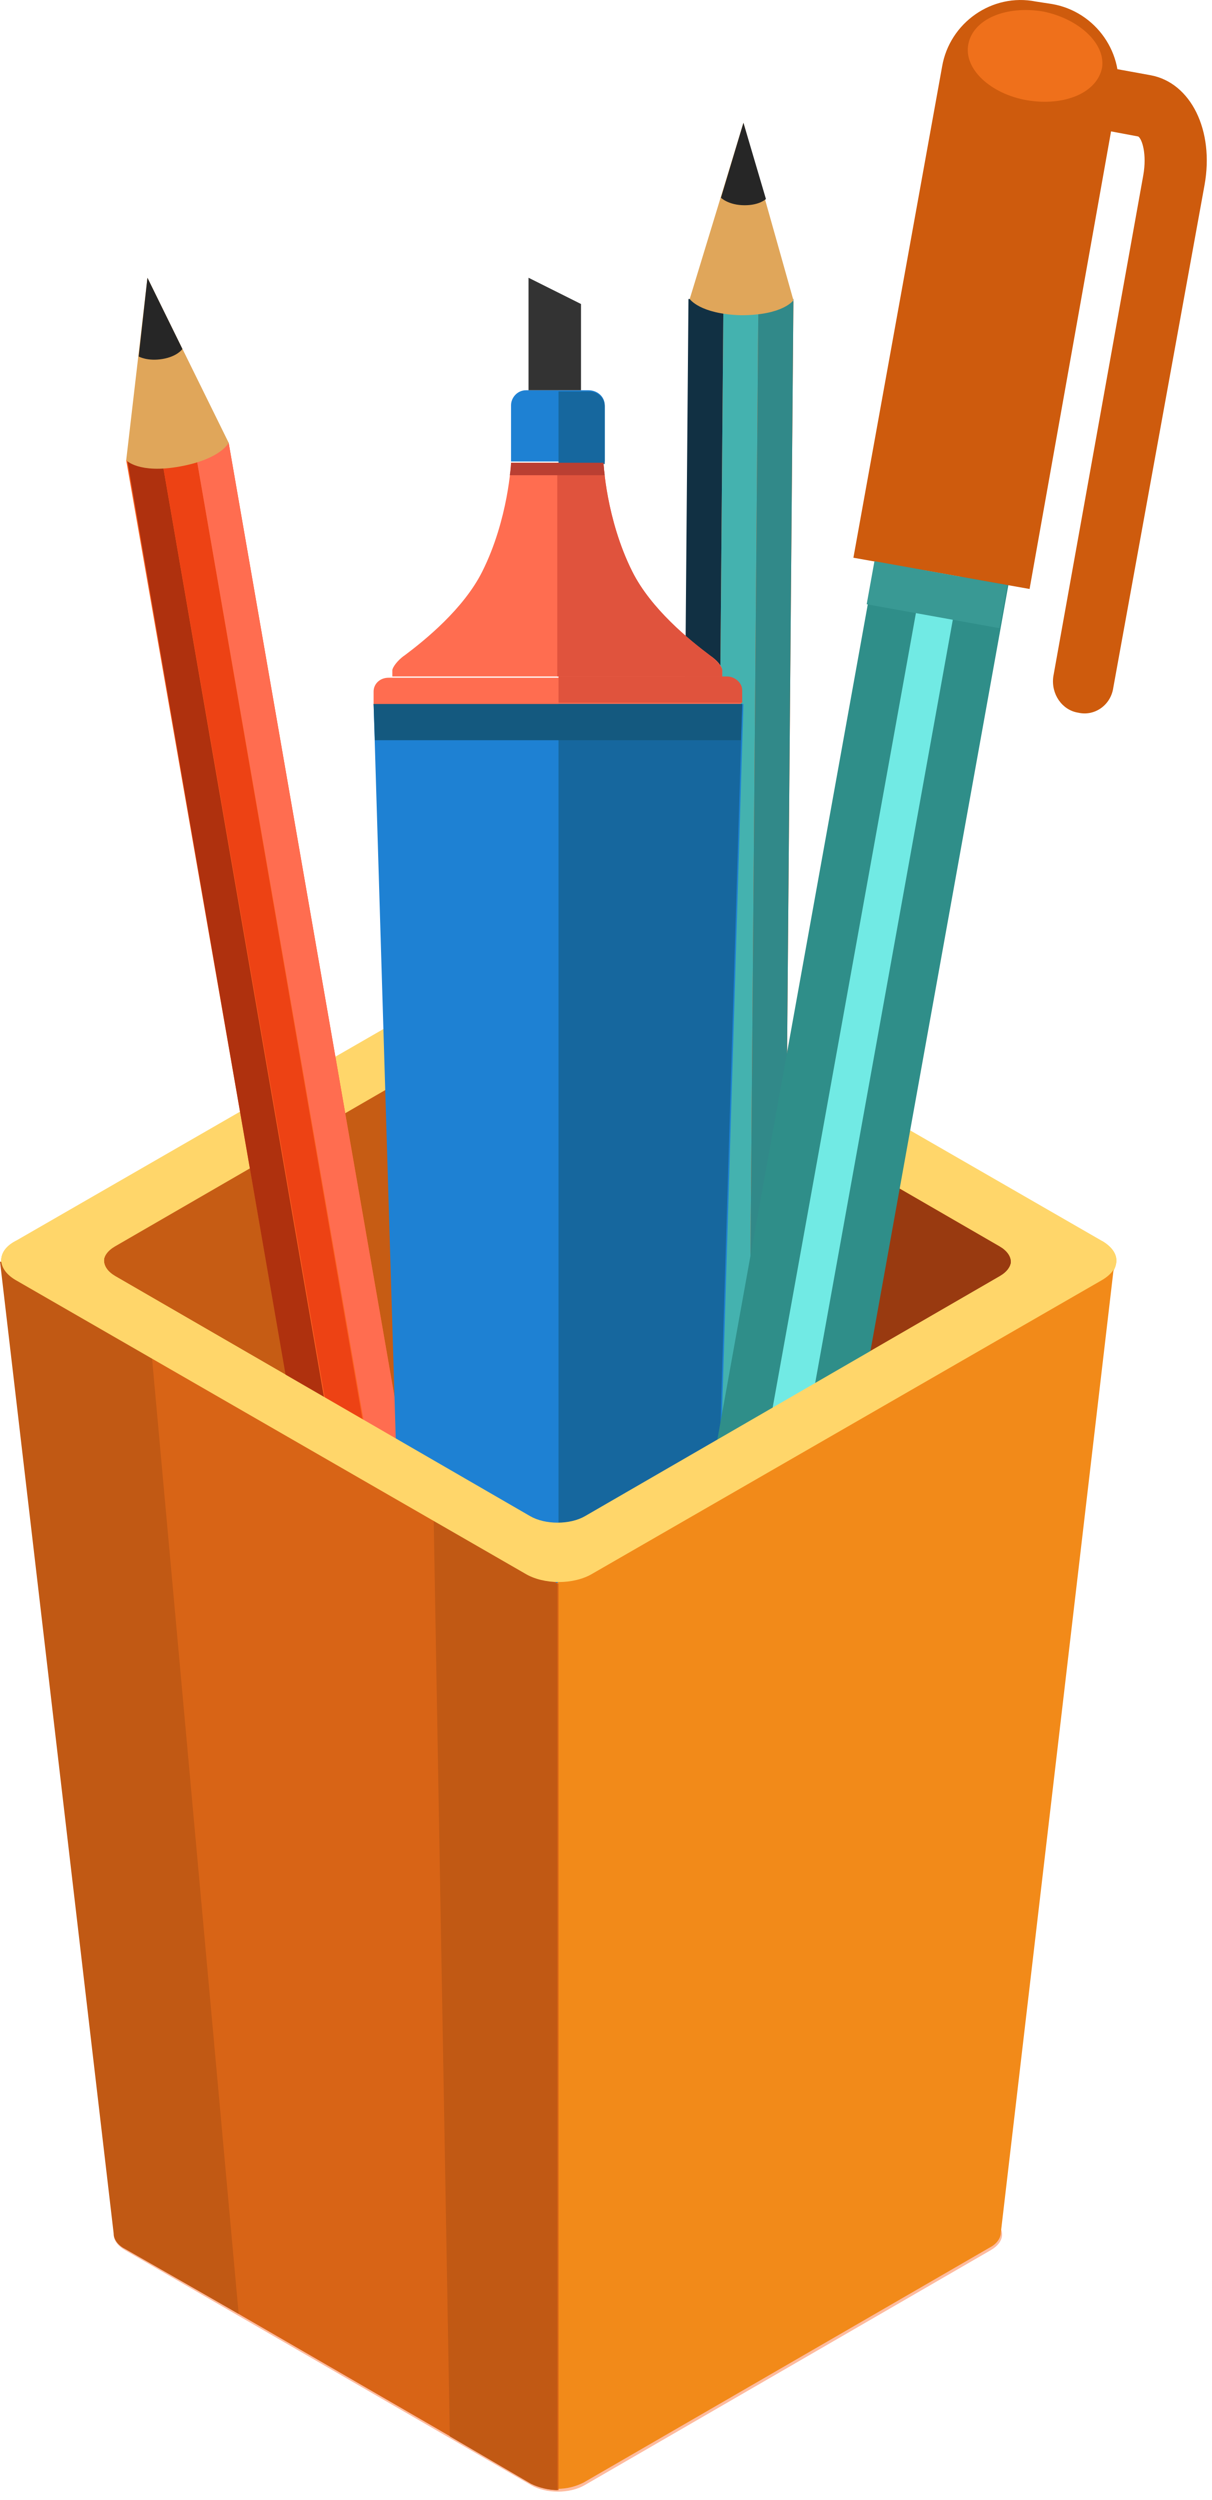 <?xml version="1.0" encoding="UTF-8"?> <svg xmlns="http://www.w3.org/2000/svg" width="97" height="200" viewBox="0 0 97 200" fill="none"> <path opacity="0.43" d="M10 177.522L42.5 158.722C43.7 158.022 45.6 158.022 46.8 158.722L79.3 177.522C80.5 178.222 80.5 179.322 79.3 180.022L46.8 198.822C45.6 199.522 43.7 199.522 42.5 198.822L10 180.022C8.8 179.322 8.8 178.222 10 177.522Z" fill="#FD6221"></path> <path d="M1.2 99.422L42 75.922C43.5 75.022 45.9 75.022 47.4 75.922L88.2 99.422C89.7 100.322 89.7 101.622 88.2 102.522L47.4 126.022C45.9 126.922 43.5 126.922 42 126.022L1.2 102.522C-0.3 101.622 -0.3 100.222 1.2 99.422Z" fill="#FFD66A"></path> <path d="M9.2 99.722L42.4 80.522C43.6 79.822 45.6 79.822 46.8 80.522L80 99.722C81.2 100.422 81.2 101.522 80 102.222L46.8 121.422C45.6 122.122 43.6 122.122 42.4 121.422L9.2 102.222C8 101.522 8 100.422 9.2 99.722Z" fill="#C65C14"></path> <path d="M46.8 121.422L80 102.222C81.2 101.522 81.2 100.422 80 99.722L46.8 80.522C46.2 80.222 45.4 80.022 44.6 80.022V121.922C45.4 121.922 46.2 121.722 46.8 121.422Z" fill="#993A10"></path> <path fill-rule="evenodd" clip-rule="evenodd" d="M42.025 75.797L1.225 99.297C-0.275 100.097 -0.275 101.497 1.225 102.397L42.025 125.897C43.525 126.797 45.925 126.797 47.425 125.897L88.225 102.397C89.725 101.497 89.725 100.197 88.225 99.297L47.425 75.797C45.925 74.897 43.525 74.897 42.025 75.797ZM42.425 80.397L9.225 99.597C8.025 100.297 8.025 101.397 9.225 102.097L42.425 121.297C43.625 121.997 45.625 121.997 46.825 121.297L80.025 102.097C81.225 101.397 81.225 100.297 80.025 99.597L46.825 80.397C45.625 79.697 43.625 79.697 42.425 80.397Z" fill="#FFD66A"></path> <path d="M38.7 152.722C38.7 152.722 37.9 154.322 34.9 154.922C31.9 155.422 30.6 154.122 30.6 154.122L10.1 36.822L18.3 35.422L38.7 152.722Z" fill="#FD6221"></path> <path d="M33.4 155.022L12.9 36.422L10.2 36.922L30.5 154.122C30.5 154.122 31.4 155.022 33.4 155.022Z" fill="#AF310E"></path> <path d="M34.8 154.922C35.3 154.822 35.8 154.722 36.1 154.622L15.6 35.922L12.9 36.422L33.5 155.022C33.9 155.022 34.3 154.922 34.8 154.922Z" fill="#ED4214"></path> <path d="M15.6 35.922L36.2 154.522C38.1 153.822 38.7 152.722 38.7 152.722L18.3 35.422L15.6 35.922Z" fill="#FF6D50"></path> <path d="M10.1 36.822C10.1 36.822 11.1 37.922 14.4 37.322C17.7 36.722 18.3 35.422 18.3 35.422L11.8 22.222L10.1 36.822Z" fill="#E0A65A"></path> <path d="M11.8 22.222L11.1 28.522C11.1 28.522 11.8 28.922 13 28.722C14.2 28.522 14.6 27.922 14.6 27.922L11.8 22.222Z" fill="#262626"></path> <path d="M62.5 143.021C62.5 143.021 61.4 144.521 58.3 144.521C55.2 144.521 54.2 143.021 54.2 143.021L55.2 24.021L63.5 24.122L62.5 143.021Z" fill="#FD6221"></path> <path d="M56.9 144.321L57.9 23.921H55.1L54.1 142.921C54.2 142.921 54.9 143.921 56.9 144.321Z" fill="#113043"></path> <path d="M58.3 144.421C58.8 144.421 59.3 144.421 59.7 144.321L60.7 23.921H57.9L56.9 144.321C57.3 144.421 57.8 144.421 58.3 144.421Z" fill="#44B2AF"></path> <path d="M60.7 23.921L59.7 144.321C61.7 144.021 62.5 142.921 62.5 142.921L63.5 23.921H60.7Z" fill="#318989"></path> <path d="M55.2 23.921C55.2 23.921 56 25.121 59.3 25.221C62.7 25.221 63.5 24.021 63.5 24.021L59.5 9.821L55.2 23.921Z" fill="#E0A65A"></path> <path d="M59.5 9.821L57.7 15.821C57.7 15.821 58.3 16.421 59.6 16.421C60.8 16.421 61.3 15.921 61.3 15.921L59.5 9.821Z" fill="#262626"></path> <path d="M44.6 56.321H29.9L32.4 139.221C32.5 140.621 33.6 141.721 35 141.721H44.7H54.4C55.8 141.721 56.9 140.621 57 139.221L59.5 56.321H44.6V56.321Z" fill="#1E81D3"></path> <path d="M58.1 54.222H44.6H31.1C30.4 54.222 29.9 54.722 29.9 55.322C29.9 55.922 29.9 56.422 29.9 56.422H44.6H59.3C59.3 56.422 59.3 55.922 59.3 55.322C59.4 54.622 58.8 54.222 58.1 54.222Z" fill="#FF6D50"></path> <path d="M56.8 52.422C55.2 51.221 52.1 48.721 50.6 45.721C48.5 41.522 48.3 37.022 48.3 37.022H44.6H40.9C40.9 37.022 40.7 41.522 38.6 45.721C37.1 48.721 34 51.221 32.4 52.422C31.8 52.822 31.4 53.422 31.4 53.621C31.4 53.922 31.4 54.121 31.4 54.121H43.5H44.6H57.8C57.8 54.121 57.8 53.922 57.8 53.621C57.8 53.322 57.4 52.822 56.8 52.422Z" fill="#FF6D50"></path> <path d="M47.1 31.222H44.6H42.1C41.4 31.222 40.9 31.822 40.9 32.422V36.922H44.1H44.7H48.4V32.422C48.4 31.722 47.8 31.222 47.1 31.222Z" fill="#1E81D3"></path> <path d="M46.5 31.222H42.3V22.222L46.5 24.322V31.222Z" fill="#333333"></path> <path d="M57.8 54.121C57.8 54.121 57.8 53.922 57.8 53.621C57.8 53.322 57.3 52.822 56.8 52.422C55.2 51.221 52.1 48.721 50.6 45.721C48.5 41.522 48.3 37.022 48.3 37.022H44.6V54.121H57.8Z" fill="#E0533D"></path> <path d="M59.4 56.322C59.4 56.322 59.4 55.822 59.4 55.222C59.4 54.622 58.8 54.122 58.2 54.122H44.7V56.222H59.4V56.322Z" fill="#E0533D"></path> <path d="M48.4 37.021V32.521C48.4 31.821 47.8 31.321 47.2 31.321H44.7V37.121H48.4V37.021Z" fill="#16679E"></path> <path d="M54.3 141.721C55.7 141.721 56.8 140.621 56.9 139.221L59.4 56.321H44.7V141.721H54.3Z" fill="#16679E"></path> <path d="M59.3 59.221L59.4 56.321H44.6H29.9L30 59.221H59.3Z" fill="#14597F"></path> <path d="M48.4 38.022C48.3 37.422 48.3 37.022 48.3 37.022H44.6H40.9C40.9 37.022 40.9 37.422 40.8 38.022H48.4Z" fill="#BA3F32"></path> <path d="M73.479 25.989L47.966 167.615L58.595 169.53L84.109 27.904L73.479 25.989Z" fill="#2F8E89"></path> <path d="M77.333 26.709L51.791 168.321L54.743 168.854L80.286 27.242L77.333 26.709Z" fill="#71EAE4"></path> <path d="M68.3 44.622L75.4 5.322C76 1.822 79.4 -0.578 82.9 0.122L84.2 0.322C87.7 0.922 90.1 4.322 89.4 7.822L82.4 47.122L68.3 44.622Z" fill="#CE5B0D"></path> <path d="M86.3 57.021C85 56.821 84.1 55.521 84.3 54.121L91.5 14.021C91.8 12.321 91.4 11.121 91.1 10.921L87.9 10.321C86.6 10.121 85.7 8.821 85.9 7.421C86.1 6.121 87.4 5.221 88.8 5.421L92.1 6.021C95.3 6.621 97.2 10.421 96.4 14.821L89.1 55.021C88.9 56.421 87.6 57.321 86.3 57.021Z" fill="#CE5B0D"></path> <path d="M88.2 5.422C87.8 7.422 85.2 8.522 82.2 8.022C79.3 7.522 77.1 5.522 77.5 3.522C77.9 1.522 80.5 0.422 83.5 0.922C86.4 1.522 88.5 3.522 88.2 5.422Z" fill="#EF701B"></path> <path d="M69.984 44.899L69.363 48.344L79.993 50.259L80.613 46.814L69.984 44.899Z" fill="#399994"></path> <path d="M89.2 100.922L44.6 126.622V158.122V199.122C45.4 199.122 46.1 198.922 46.7 198.622L79.2 179.822C79.8 179.522 80.1 179.022 80.1 178.622L89.2 100.922Z" fill="#F28A19"></path> <path d="M0.1 100.922L9.2 178.722C9.2 179.122 9.5 179.622 10.1 179.922L42.6 198.722C43.2 199.022 44 199.222 44.7 199.222V158.222V126.722L0.1 100.922Z" fill="#D86416"></path> <path d="M36 194.922L42.5 198.722C43.1 199.022 43.9 199.222 44.6 199.222V158.222V126.722L34.7 121.022L36 194.922Z" fill="#C15914"></path> <path d="M12.1 107.922L0 100.922L9.1 178.722C9.1 179.122 9.4 179.622 10 179.922L19.1 185.122L12.1 107.922Z" fill="#C15914"></path> <path fill-rule="evenodd" clip-rule="evenodd" d="M11.833 98.089L9.225 99.597C8.025 100.297 8.025 101.397 9.225 102.097L42.425 121.297C43.625 121.997 45.625 121.997 46.825 121.297L80.025 102.097C81.225 101.397 81.225 100.297 80.025 99.597L77.988 98.419L88.225 99.297C89.725 100.197 89.725 101.497 88.225 102.397L47.425 125.897C45.925 126.797 43.525 126.797 42.025 125.897L1.225 102.397C-0.275 101.497 -0.275 100.097 1.225 99.297C1.707 99.04 6.098 98.586 11.833 98.089Z" fill="#FFD66A"></path> </svg> 